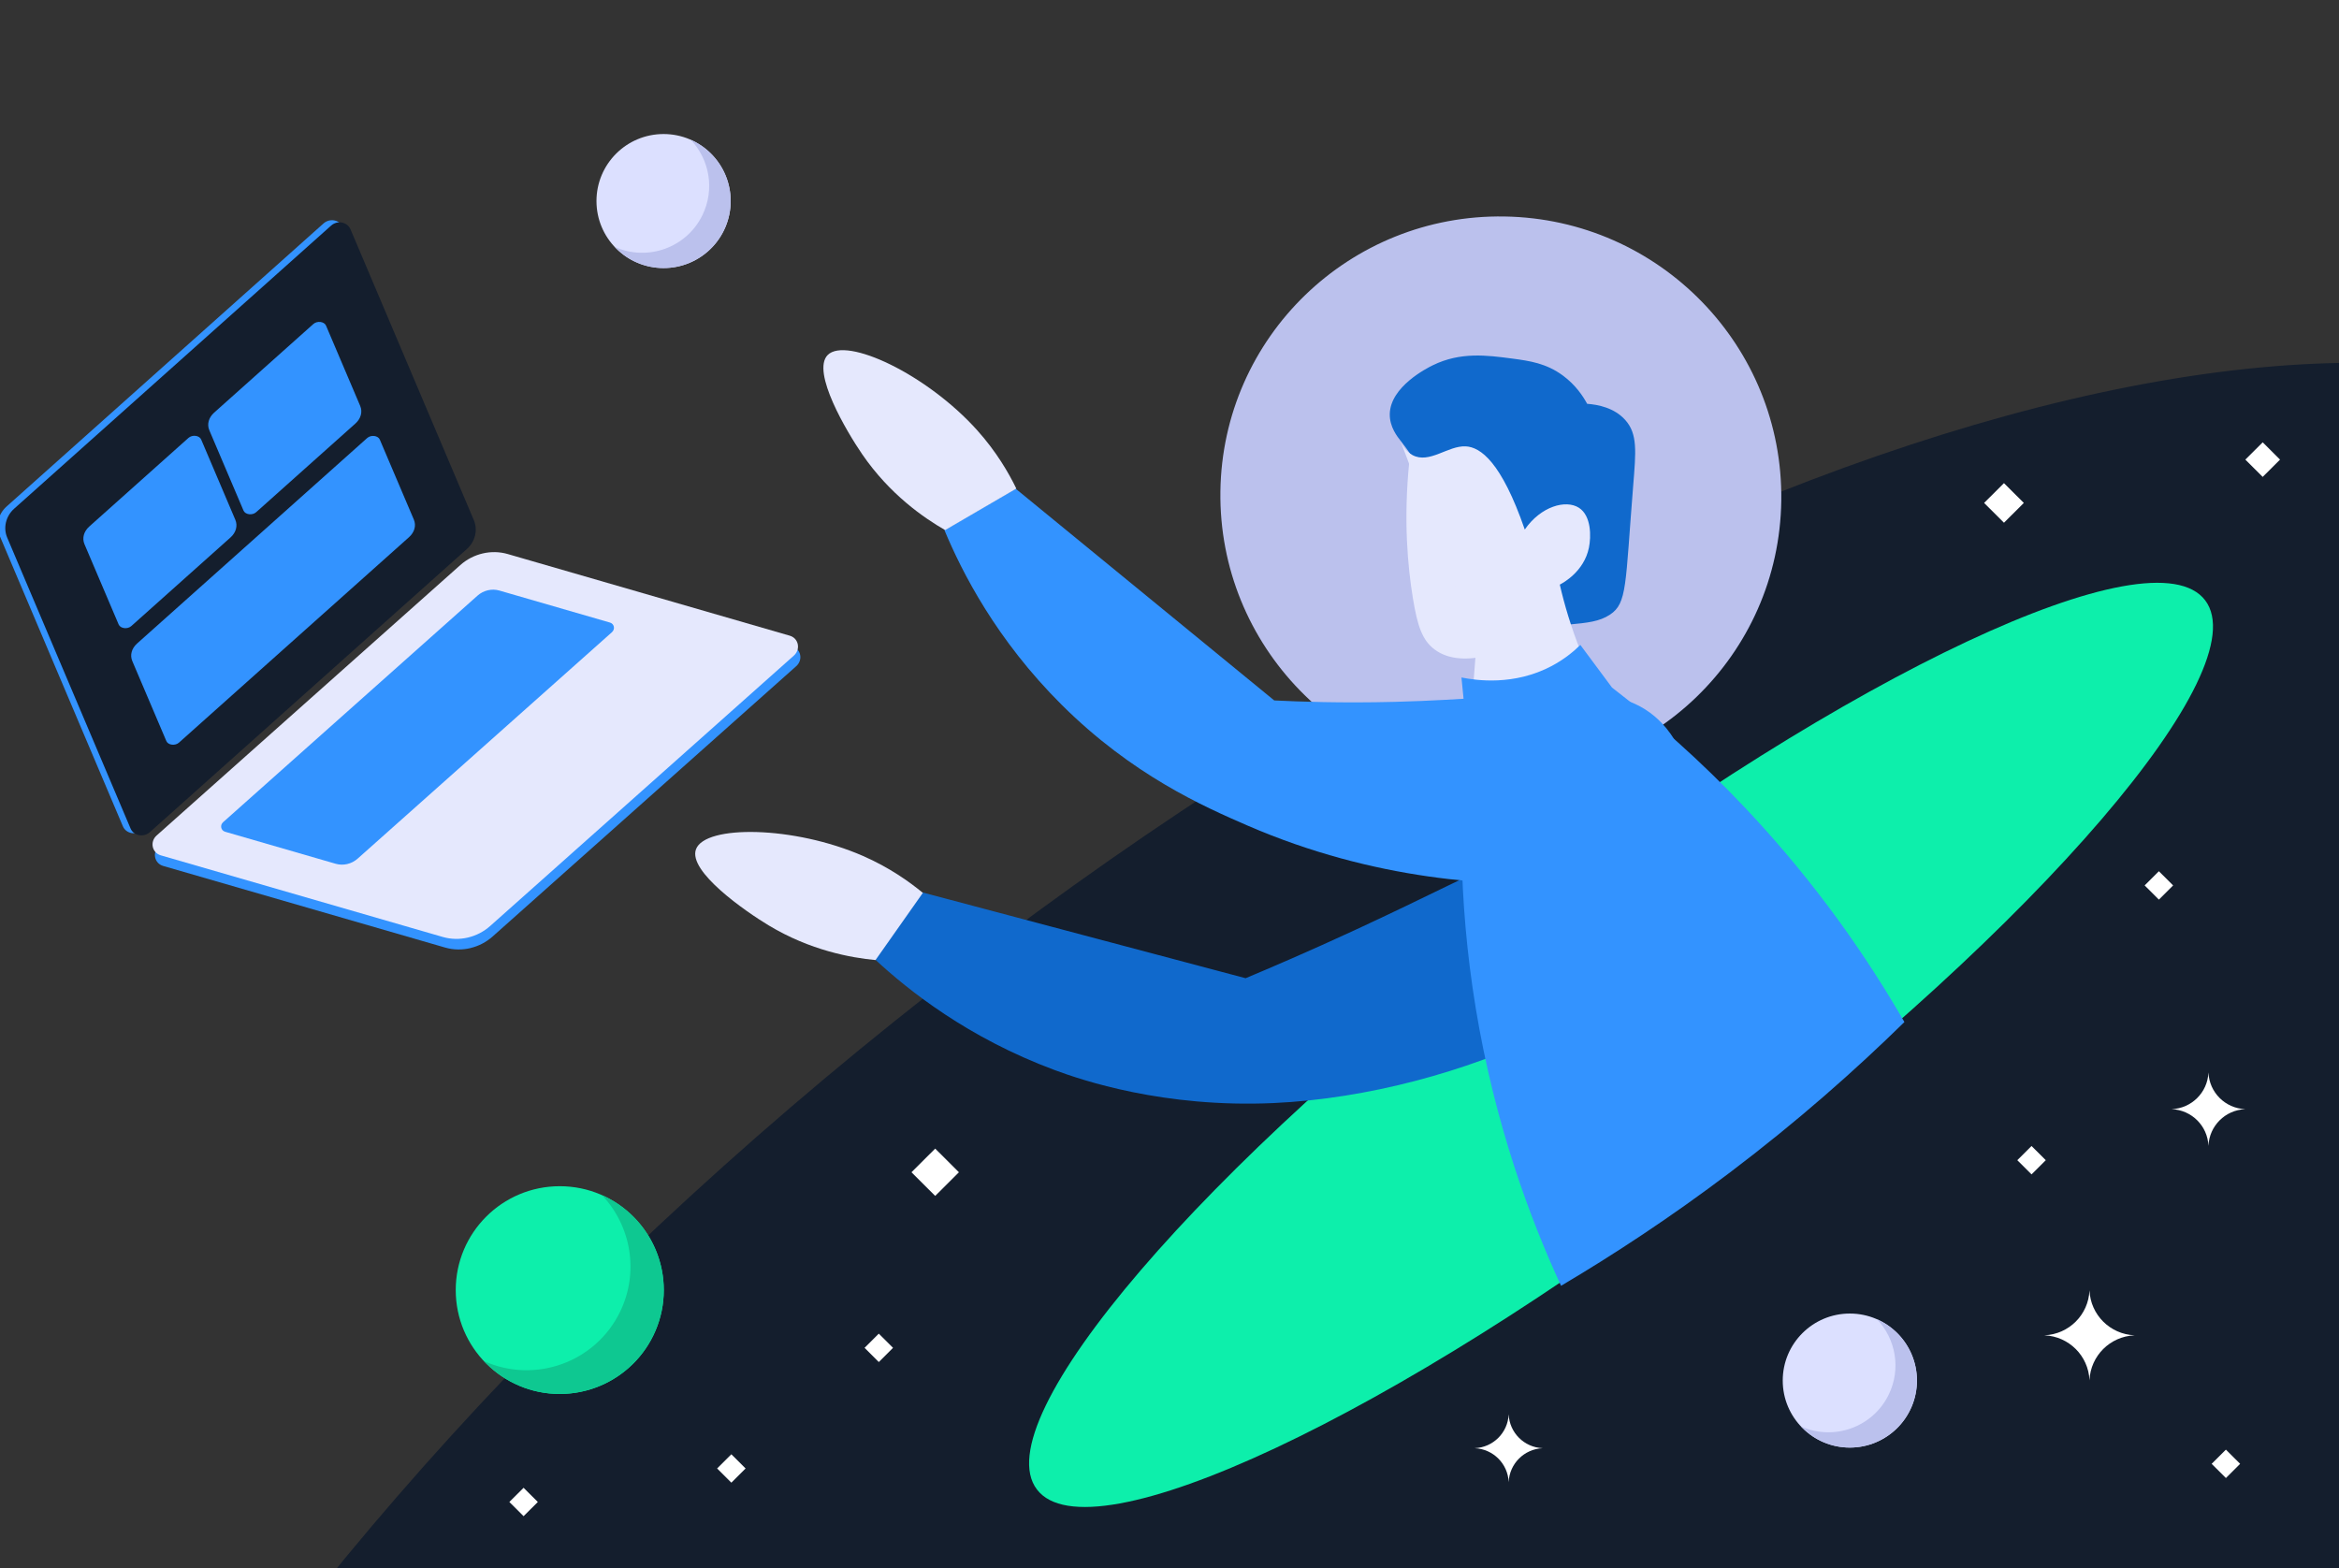 <svg width="349" height="234" viewBox="0 0 349 234" fill="none" xmlns="http://www.w3.org/2000/svg">
<rect x="0" y="0" width="349" height="234" fill="#333333" stroke="none"/>
<g clip-path="url(#clip0_15996_254312)">
<path d="M275.768 329.513C162.493 420.35 38.801 454.343 -0.506 405.44C-39.813 356.537 20.15 243.256 133.425 152.419C246.699 61.583 370.392 27.589 409.699 76.492C449.006 125.395 389.043 238.676 275.768 329.513Z" fill="#141E2D"/>
<path d="M286.025 206C286.025 211.523 281.542 216 276.013 216C270.483 216 266 211.523 266 206C266 200.478 270.483 196 276.013 196C281.542 196 286.025 200.478 286.025 206Z" fill="#DCE0FF"/>
<path d="M280.39 197.006C280.294 196.958 280.194 196.925 280.096 196.881C282.86 199.818 283.684 204.258 281.814 208.098C279.444 212.968 273.639 215.041 268.725 212.844C269.535 213.706 270.506 214.445 271.634 214.992C276.607 217.407 282.6 215.338 285.017 210.37C287.435 205.405 285.364 199.421 280.39 197.006Z" fill="#BBC1ED"/>
<path d="M109.024 29.999C109.024 35.522 104.541 39.999 99.012 39.999C93.482 39.999 89 35.522 89 29.999C89 24.477 93.482 20 99.012 20C104.541 20 109.024 24.477 109.024 29.999Z" fill="#DCE0FF"/>
<path d="M103.389 21.005C103.292 20.958 103.192 20.925 103.095 20.881C105.858 23.818 106.682 28.257 104.812 32.097C102.443 36.967 96.638 39.04 91.724 36.843C92.534 37.705 93.505 38.444 94.633 38.991C99.606 41.406 105.598 39.337 108.015 34.37C110.433 29.404 108.362 23.42 103.389 21.005Z" fill="#BBC1ED"/>
<path d="M99.041 192.499C99.041 201.059 92.092 207.999 83.52 207.999C74.949 207.999 68 201.059 68 192.499C68 183.939 74.949 177 83.52 177C92.092 177 99.041 183.939 99.041 192.499Z" fill="#0DEFAB"/>
<path d="M90.308 178.556C90.158 178.484 90.004 178.43 89.852 178.363C94.136 182.914 95.413 189.798 92.515 195.749C88.841 203.298 79.844 206.51 72.227 203.106C73.484 204.441 74.988 205.586 76.736 206.435C84.445 210.177 93.733 206.971 97.481 199.272C101.228 191.574 98.017 182.299 90.308 178.556Z" fill="#0EC891"/>
<path d="M329.52 171.008C329.519 170.99 329.518 170.973 329.518 170.954C329.389 168.001 327.016 165.635 324.053 165.506C324.035 165.506 324.018 165.504 324 165.504L324.053 165.501C327.016 165.373 329.388 163.007 329.517 160.052C329.518 160.035 329.518 160.018 329.519 160C329.52 160.018 329.521 160.035 329.521 160.052C329.65 163.007 332.023 165.373 334.986 165.501C335.004 165.502 335.021 165.503 335.039 165.504C335.021 165.504 335.004 165.506 334.986 165.506C332.023 165.635 329.65 168.001 329.522 170.954C329.521 170.973 329.52 170.99 329.52 171.008Z" fill="white"/>
<path d="M311.77 206C311.769 205.978 311.768 205.957 311.767 205.934C311.609 202.312 308.699 199.41 305.065 199.252C305.043 199.252 305.022 199.25 305 199.25L305.065 199.246C308.699 199.089 311.609 196.188 311.767 192.564C311.767 192.542 311.768 192.521 311.769 192.499C311.77 192.521 311.771 192.542 311.772 192.564C311.93 196.188 314.84 199.089 318.475 199.246C318.496 199.248 318.518 199.248 318.539 199.25C318.518 199.25 318.496 199.252 318.475 199.252C314.84 199.41 311.93 202.312 311.773 205.934C311.772 205.957 311.771 205.978 311.77 206Z" fill="white"/>
<path d="M225.108 221.185C225.107 221.169 225.106 221.153 225.106 221.136C224.986 218.403 222.791 216.214 220.049 216.095C220.032 216.094 220.016 216.093 220 216.093L220.049 216.09C222.791 215.972 224.986 213.783 225.105 211.049C225.106 211.032 225.106 211.016 225.107 211C225.108 211.016 225.109 211.032 225.109 211.049C225.228 213.783 227.424 215.972 230.166 216.09C230.182 216.091 230.198 216.092 230.215 216.093C230.198 216.093 230.182 216.094 230.166 216.095C227.424 216.214 225.228 218.403 225.11 221.136C225.109 221.153 225.108 221.169 225.108 221.185Z" fill="white"/>
<path d="M299.01 78L296.047 75.044L299.01 72.091L301.973 75.046L299.01 78Z" fill="white"/>
<path d="M139.54 178.449L136 174.918L139.54 171.389L143.08 174.92L139.54 178.449Z" fill="white"/>
<path d="M332.125 220.544L330 218.425L332.125 216.307L334.249 218.426L332.125 220.544Z" fill="white"/>
<path d="M303.125 175.237L301 173.118L303.125 171L305.249 173.119L303.125 175.237Z" fill="white"/>
<path d="M322.125 134.237L320 132.118L322.125 130L324.249 132.119L322.125 134.237Z" fill="white"/>
<path d="M109.125 221.237L107 219.118L109.125 217L111.249 219.119L109.125 221.237Z" fill="white"/>
<path d="M131.125 203.237L129 201.117L131.125 199L133.249 201.119L131.125 203.237Z" fill="white"/>
<path d="M78.125 226.237L76 224.117L78.125 222L80.249 224.119L78.125 226.237Z" fill="white"/>
<path d="M337.614 71.161L335.026 68.58L337.615 66L340.203 68.582L337.614 71.161Z" fill="white"/>
<path d="M256.094 174.665C207.957 211.3 162.568 232.605 154.716 222.248C146.863 211.892 179.519 173.798 227.655 137.162C275.792 100.527 321.182 79.224 329.033 89.579C336.887 99.936 304.231 138.03 256.094 174.665Z" fill="#0DEFAB"/>
<path d="M265.783 74.708C265.473 97.743 246.487 116.106 223.378 115.723C200.268 115.34 181.786 96.355 182.095 73.32C182.405 50.283 201.39 31.919 224.5 32.303C247.609 32.686 266.092 51.672 265.783 74.708Z" fill="#BBC1ED"/>
<path d="M210.281 68.856C209.391 77.601 210.044 84.549 210.819 89.277C211.489 93.366 212.205 95.517 214.035 96.897C218.513 100.275 226.137 96.378 227.073 95.884" fill="#E5E8FD"/>
<path d="M209.008 65.801C208.531 65.199 207.326 63.721 207.367 61.77C207.455 57.71 212.866 54.951 213.803 54.495C217.93 52.485 221.852 53.005 225.613 53.501C228.247 53.849 230.741 54.21 233.236 56.066C235.12 57.469 236.218 59.143 236.819 60.254C238.427 60.374 240.859 60.836 242.496 62.661C244.37 64.747 244.095 67.376 243.684 72.502C242.491 87.354 242.807 89.994 240.227 91.711C238.656 92.757 236.804 92.934 234.247 93.177C231.028 93.482 228.131 93.041 226.473 92.549C217.121 89.764 217.447 76.447 209.008 65.801Z" fill="#1069CC"/>
<path d="M208.977 65.818C209.226 66.395 209.749 67.371 210.769 67.912C213.284 69.247 216.06 66.471 218.697 66.604C220.908 66.715 224.015 68.916 227.51 79.014C229.926 75.526 233.648 74.522 235.589 75.767C237.456 76.966 237.419 80.081 237.079 81.736C236.351 85.285 233.239 86.972 232.736 87.234C233.417 90.186 234.406 93.577 235.868 97.235C237.465 101.231 239.259 104.623 240.943 107.393C239.864 108.392 235.475 112.217 228.824 112.263C224.155 112.293 220.719 110.446 219.255 109.538L219.861 101.79C220.012 99.853 220.163 97.914 220.314 95.978" fill="#E5E8FD"/>
<path d="M238.919 126.267C230.999 123.472 224.211 128.585 202.25 138.742C195.253 141.979 189.49 144.444 185.858 145.964C169.786 141.697 153.713 137.431 137.64 133.163C135.286 136.501 132.933 139.839 130.579 143.176C135.55 147.786 144.433 154.866 157.361 159.669C161.376 161.161 173.595 165.337 190.044 164.592C218.211 163.316 249.603 148.027 248.603 136.033C248.203 131.237 242.678 127.595 238.919 126.267Z" fill="#1069CC"/>
<path d="M137.698 133.228C135.699 131.579 132.723 129.449 128.768 127.721C118.438 123.205 105.179 123.058 103.844 126.735C102.644 130.039 111.229 135.995 114.691 138.08C120.936 141.837 126.982 142.908 130.634 143.258C132.989 139.914 135.343 136.571 137.698 133.228Z" fill="#E5E8FD"/>
<path d="M240.528 102.597C246.767 107.397 253.622 113.36 260.527 120.684C271.177 131.982 278.783 143.166 284.155 152.504C276.864 159.653 268.224 167.31 258.128 174.947C249.312 181.615 240.8 187.199 232.923 191.862C228.305 181.865 223.048 167.806 220.186 150.385C217.453 133.747 217.779 119.386 218.816 108.738C218.565 106.189 218.315 103.64 218.064 101.09C220.272 101.537 225.93 102.355 231.556 99.359C233.352 98.403 234.749 97.268 235.802 96.233C237.378 98.355 238.954 100.476 240.528 102.597Z" fill="#3393FF"/>
<path d="M251.936 115.622C250.859 111.225 248.914 108.791 247.49 107.433C240.637 100.894 230.024 104.173 208.08 104.729C200.144 104.929 193.78 104.696 190.126 104.515C177.262 93.98 164.398 83.446 151.535 72.913C147.996 74.975 144.457 77.037 140.918 79.099C143.523 85.349 148.659 95.467 158.434 105.187C168.92 115.617 179.507 120.314 186.159 123.194C205.14 131.409 222.84 132.318 234.425 131.78" fill="#3393FF"/>
<path d="M151.645 72.905C150.511 70.577 148.686 67.408 145.803 64.197C138.272 55.811 126.248 50.185 123.497 52.974C121.024 55.481 126.365 64.455 128.65 67.785C132.775 73.79 137.84 77.269 141.022 79.1C144.563 77.035 148.105 74.971 151.645 72.905Z" fill="#E5E8FD"/>
<path d="M118.189 96.433L76.109 84.25C73.671 83.543 70.975 84.171 69.04 85.895L60.34 93.641L60.341 93.646L23.735 126.239C22.683 127.176 23.024 128.828 24.349 129.212L66.429 141.393C67.672 141.753 68.98 141.762 70.221 141.463L70.22 141.458C71.415 141.168 72.55 140.59 73.5 139.743L118.805 99.403L118.803 99.405C119.856 98.468 119.514 96.817 118.189 96.433Z" fill="#3393FF"/>
<path d="M51.158 33.902L69.561 77.291C70.182 78.762 69.767 80.498 68.518 81.612L21.231 123.845C20.288 124.686 18.808 124.406 18.335 123.293L-0.064 79.903C-0.687 78.432 -0.271 76.697 0.978 75.582L48.262 33.35C49.206 32.508 50.684 32.789 51.158 33.902Z" fill="#3393FF"/>
<path d="M75.757 82.671L117.836 94.853C119.161 95.237 119.502 96.888 118.45 97.827L73.145 138.166C71.21 139.892 68.513 140.519 66.075 139.811L23.993 127.63C22.668 127.246 22.327 125.595 23.379 124.659L68.684 84.317C70.62 82.591 73.316 81.964 75.757 82.671Z" fill="#E5E8FD"/>
<path d="M52.299 34.218L70.7 77.608C71.323 79.079 70.907 80.814 69.658 81.928L22.372 124.161C21.427 125.003 19.949 124.722 19.474 123.609L1.075 80.219C0.452 78.749 0.868 77.013 2.118 75.899L49.401 33.667C50.346 32.824 51.824 33.106 52.299 34.218Z" fill="#141E2D"/>
<path d="M74.514 88.119L91.015 92.896C91.654 93.082 91.819 93.877 91.311 94.329L53.356 128.128C52.462 128.924 51.216 129.214 50.09 128.888L33.59 124.11C32.951 123.925 32.787 123.128 33.294 122.679L71.249 88.879C72.142 88.082 73.389 87.792 74.514 88.119Z" fill="#3393FF"/>
<path d="M48.648 48.591L53.744 60.568C54.124 61.461 53.85 62.467 53.021 63.206L38.227 76.422C37.651 76.939 36.596 76.803 36.332 76.18L31.235 64.205C30.855 63.311 31.13 62.305 31.958 61.565L46.753 48.349C47.329 47.834 48.384 47.968 48.648 48.591Z" fill="#3393FF"/>
<path d="M30.017 65.585L35.113 77.562C35.494 78.454 35.219 79.461 34.39 80.201L19.596 93.416C19.019 93.932 17.965 93.797 17.701 93.174L12.604 81.199C12.225 80.305 12.5 79.299 13.327 78.558L28.121 65.343C28.698 64.827 29.753 64.961 30.017 65.585Z" fill="#3393FF"/>
<path d="M56.674 65.602L61.749 77.528C62.128 78.416 61.854 79.417 61.029 80.155L26.704 110.811C26.13 111.323 25.079 111.19 24.817 110.57L19.742 98.645C19.363 97.755 19.636 96.753 20.46 96.017L54.787 65.361C55.361 64.848 56.411 64.982 56.674 65.602Z" fill="#3393FF"/>
</g>
<defs>
<clipPath id="clip0_15996_254312">
<rect width="349" height="234" fill="white"/>
</clipPath>
</defs>
</svg>
